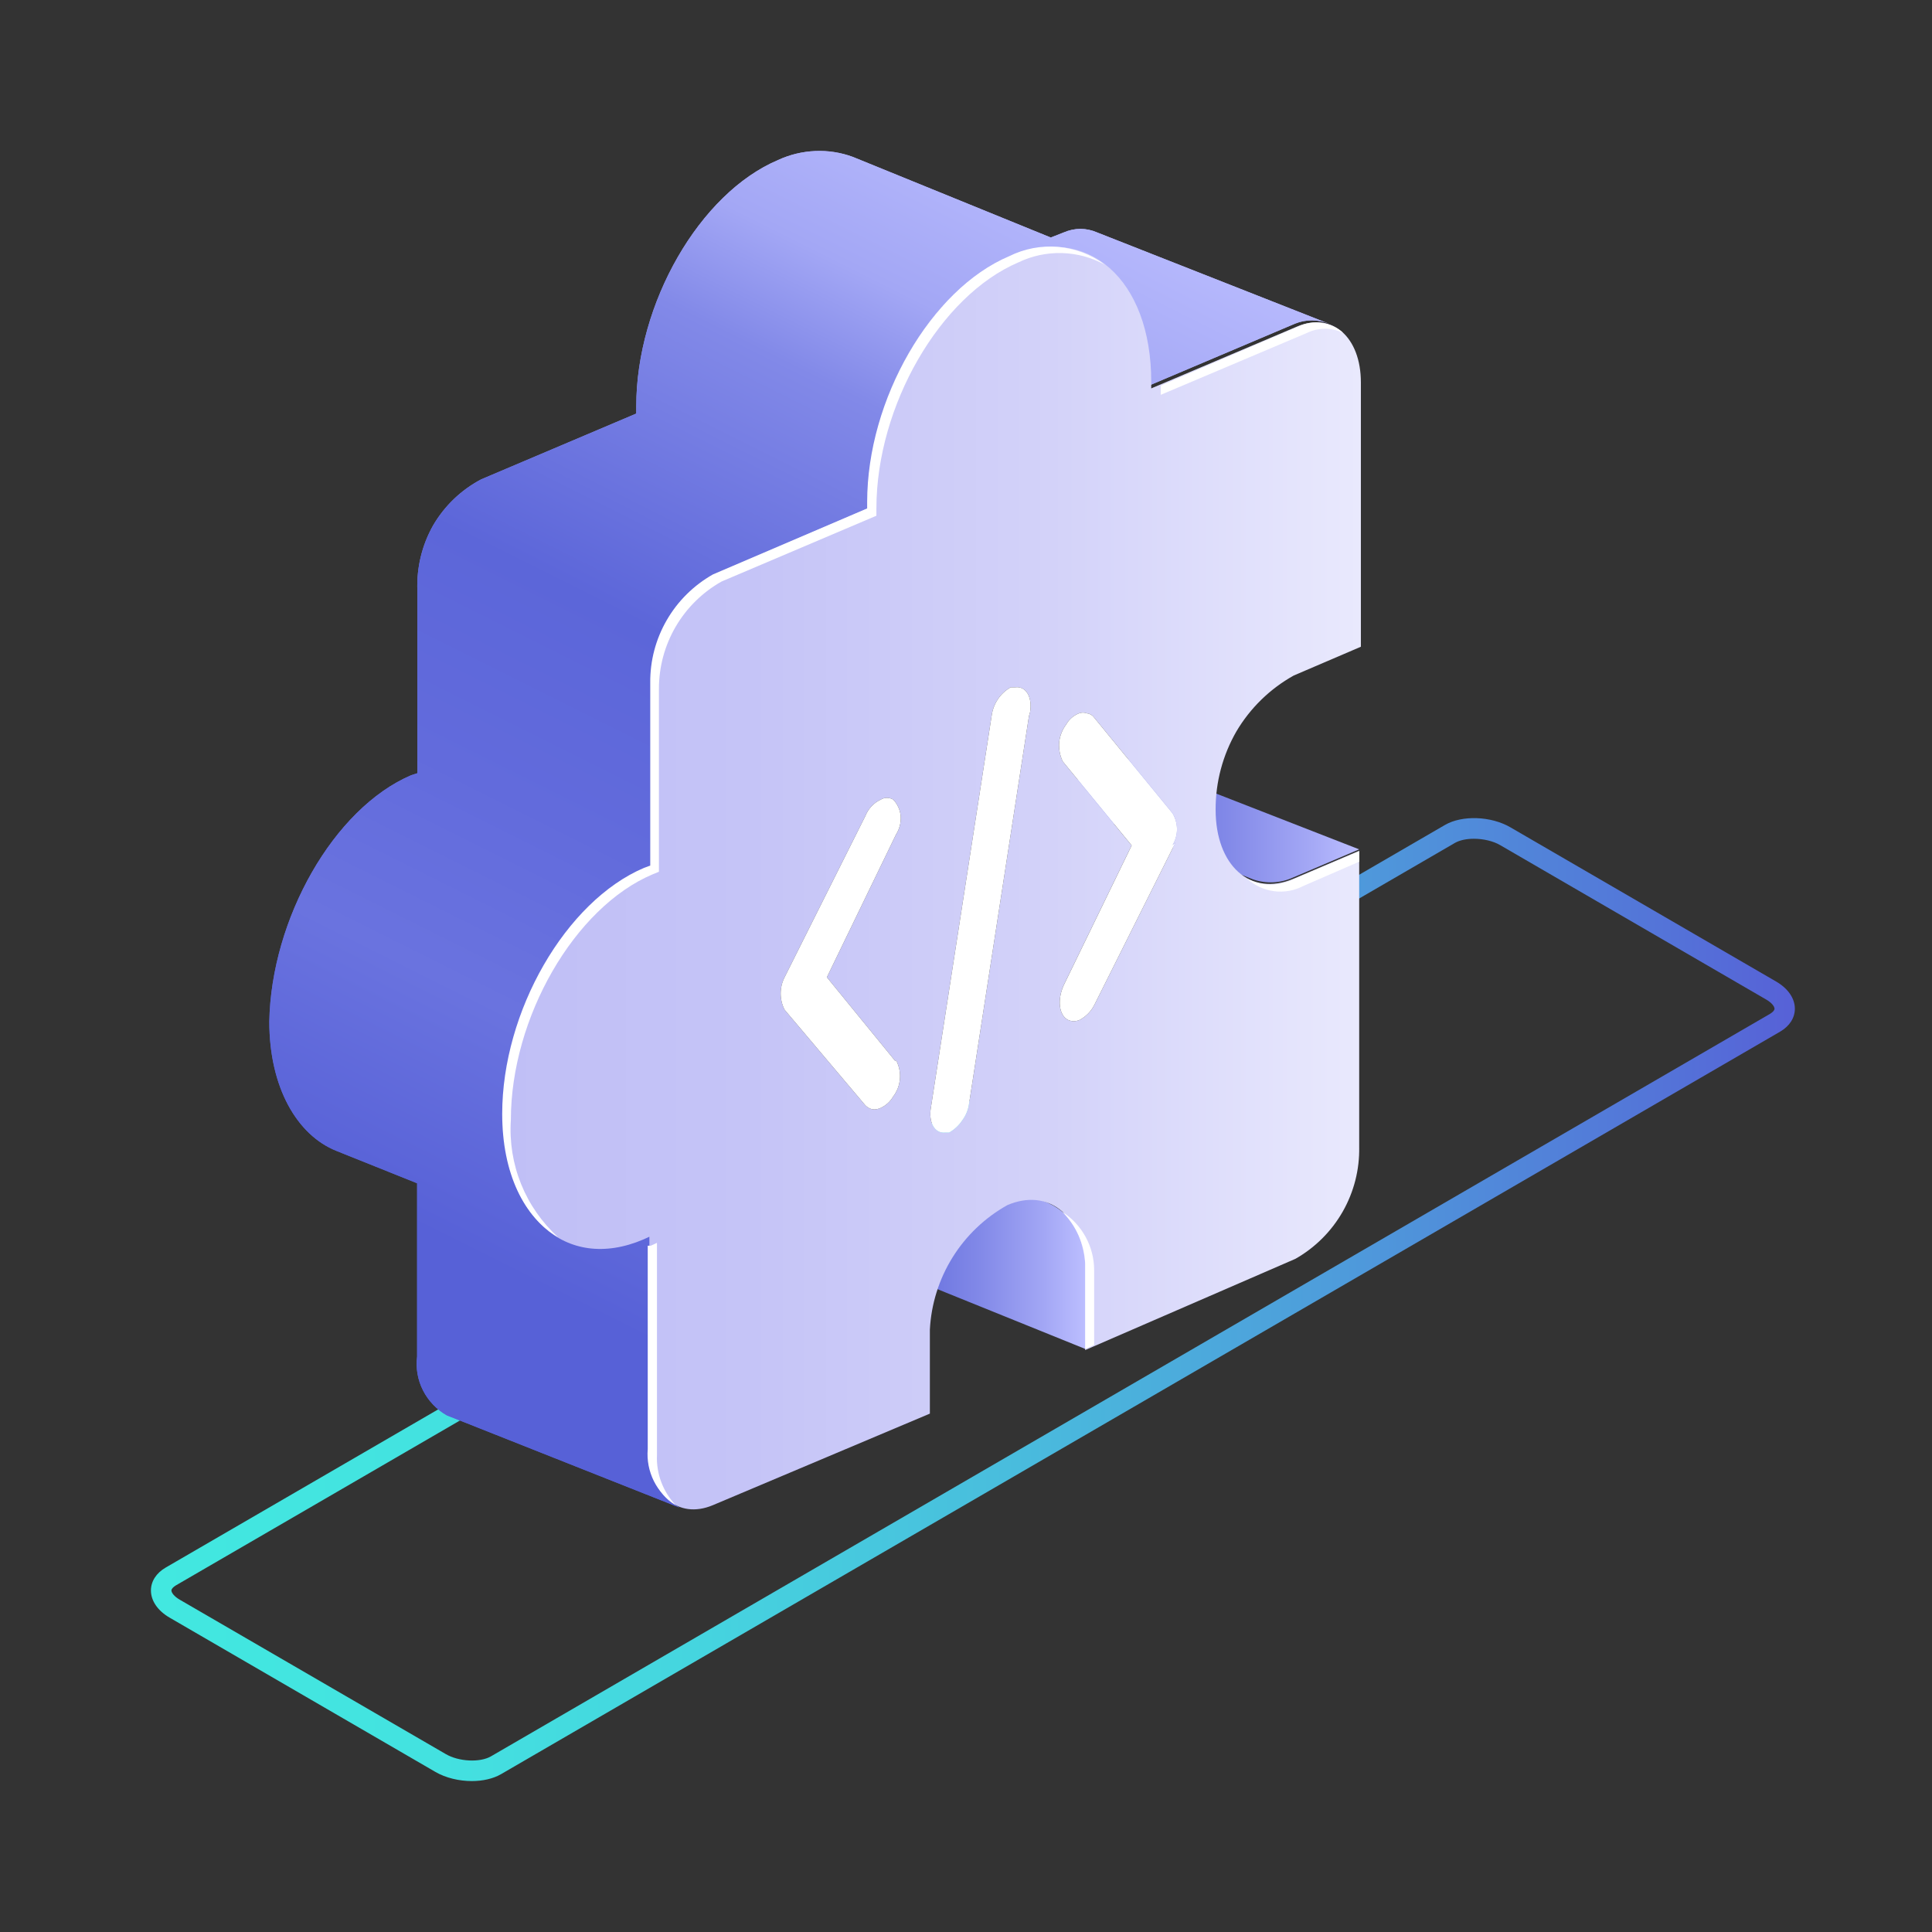 <svg width="64" height="64" viewBox="0 0 64 64" fill="none" xmlns="http://www.w3.org/2000/svg">
<rect x="0" y="0" width="64" height="64" fill="#333333" stroke="none"/>
<path d="M15.63 59C15.213 59 14.77 58.899 14.423 58.697L5.618 53.586C5.226 53.358 5 53.03 5 52.686C5 52.383 5.176 52.11 5.488 51.928L47.862 27.33C48.435 26.996 49.391 27.032 50.034 27.406L58.839 32.516C59.231 32.744 59.457 33.072 59.457 33.416C59.457 33.719 59.281 33.992 58.97 34.174L16.595 58.773C16.334 58.924 15.987 59 15.63 59ZM48.822 27.785C48.586 27.785 48.36 27.83 48.199 27.921L5.825 52.519C5.734 52.575 5.679 52.636 5.679 52.686C5.679 52.757 5.764 52.883 5.96 52.995L14.765 58.105C15.197 58.358 15.896 58.393 16.264 58.181L58.638 33.583C58.728 33.527 58.783 33.467 58.783 33.416C58.783 33.345 58.698 33.219 58.502 33.108L49.697 27.997C49.456 27.856 49.129 27.785 48.822 27.785Z" fill="url(#paint0_linear_10_654)"/>
<path d="M37.321 25.132L35.142 26.059C34.714 26.235 34.234 26.235 33.807 26.059L41.502 29.128C41.941 29.283 42.424 29.26 42.847 29.063L45.025 28.136L37.321 25.132Z" fill="url(#paint1_linear_10_654)"/>
<path d="M34.743 39.856L27.029 36.787C27.414 36.967 27.737 37.257 27.956 37.621C28.171 37.976 28.281 38.384 28.271 38.799V41.58L35.976 44.696V41.858C35.984 41.447 35.875 41.042 35.661 40.69C35.445 40.323 35.121 40.032 34.734 39.856H34.743Z" fill="url(#paint2_linear_10_654)"/>
<path d="M36.347 7.701C36.172 7.624 35.982 7.583 35.791 7.581C35.599 7.583 35.41 7.624 35.234 7.701L34.808 7.868L28.253 5.198C27.853 5.05 27.427 4.984 27.001 5.003C26.578 5.022 26.162 5.122 25.777 5.3C23.172 6.403 21.077 10.056 21.077 13.459V13.7L15.94 15.879C15.275 16.229 14.723 16.759 14.345 17.409C13.976 18.064 13.797 18.809 13.826 19.56V25.614L13.622 25.679C11.045 26.782 8.986 30.445 8.921 33.838C8.921 36.036 9.849 37.603 11.137 38.122L13.817 39.197V44.937C13.768 45.322 13.836 45.712 14.012 46.058C14.188 46.404 14.462 46.691 14.8 46.884L22.514 49.943C22.174 49.757 21.9 49.473 21.726 49.127C21.545 48.783 21.477 48.391 21.531 48.005V40.968L17.043 39.188C16.767 38.457 16.634 37.679 16.654 36.898C16.654 33.505 18.759 29.852 21.355 28.748L21.549 28.674V22.619C21.546 21.89 21.738 21.173 22.106 20.543C22.464 19.912 22.986 19.39 23.617 19.031L28.754 16.843V16.63C28.782 14.241 29.66 11.941 31.229 10.14L38.062 12.773L42.893 10.724C43.072 10.65 43.264 10.612 43.459 10.613C43.652 10.613 43.844 10.651 44.024 10.724L36.347 7.701ZM33.204 8.629C33.275 8.583 33.349 8.543 33.426 8.508C33.531 8.461 33.64 8.424 33.751 8.397L33.204 8.629Z" fill="url(#paint3_linear_10_654)"/>
<path d="M36.347 7.701C36.172 7.624 35.982 7.583 35.791 7.581C35.599 7.583 35.41 7.624 35.234 7.701L34.808 7.868L28.253 5.198C27.853 5.05 27.427 4.984 27.001 5.003C26.578 5.022 26.162 5.122 25.777 5.3C23.172 6.403 21.077 10.056 21.077 13.459V13.7L15.94 15.879C15.275 16.229 14.723 16.759 14.345 17.409C13.976 18.064 13.797 18.809 13.826 19.56V25.614L13.622 25.679C11.045 26.782 8.986 30.445 8.921 33.838C8.921 36.036 9.849 37.603 11.137 38.122L13.817 39.197V44.937C13.768 45.322 13.836 45.712 14.012 46.058C14.188 46.404 14.462 46.691 14.8 46.884L22.514 49.943C22.174 49.757 21.9 49.473 21.726 49.127C21.545 48.783 21.477 48.391 21.531 48.005V40.968L17.043 39.188C16.767 38.457 16.634 37.679 16.654 36.898C16.654 33.505 18.759 29.852 21.355 28.748L21.549 28.674V22.619C21.546 21.89 21.738 21.173 22.106 20.543C22.464 19.912 22.986 19.39 23.617 19.031L28.754 16.843V16.63C28.782 14.241 29.66 11.941 31.229 10.14L38.062 12.773L42.893 10.724C43.072 10.65 43.264 10.612 43.459 10.613C43.652 10.613 43.844 10.651 44.024 10.724L36.347 7.701ZM33.204 8.629C33.275 8.583 33.349 8.543 33.426 8.508C33.531 8.461 33.64 8.424 33.751 8.397L33.204 8.629Z" fill="url(#paint4_linear_10_654)"/>
<path d="M42.856 22.378C42.069 22.817 41.413 23.457 40.955 24.233C40.503 25.02 40.266 25.912 40.269 26.82C40.269 28.674 41.419 29.712 42.846 29.11L45.025 28.183V37.992C45.04 38.743 44.851 39.484 44.479 40.137C44.106 40.79 43.565 41.33 42.911 41.701L35.948 44.723V41.858C35.8 40.217 34.697 39.355 33.371 39.921C32.629 40.335 32.004 40.931 31.555 41.652C31.106 42.374 30.847 43.198 30.803 44.047V46.828L23.617 49.86C22.449 50.351 21.512 49.508 21.512 48.005V40.968L21.308 41.061C18.731 42.155 16.672 40.282 16.672 36.898C16.672 33.514 18.777 29.852 21.373 28.748L21.577 28.674V22.62C21.567 21.894 21.75 21.179 22.109 20.548C22.467 19.917 22.988 19.393 23.617 19.031L28.744 16.843V16.63C28.744 13.227 30.858 9.584 33.445 8.489C36.032 7.395 38.136 9.25 38.136 12.643V12.866L42.967 10.817C44.135 10.325 45.081 11.169 45.081 12.671V21.424L42.856 22.378ZM34.122 23.593C34.205 23.102 33.992 22.721 33.63 22.768H33.482C33.313 22.864 33.168 22.997 33.059 23.158C32.95 23.319 32.879 23.503 32.852 23.695L30.84 36.675C30.747 37.176 30.96 37.556 31.312 37.519H31.442C31.617 37.419 31.766 37.279 31.878 37.111C31.997 36.95 32.074 36.762 32.101 36.564L34.085 23.723L34.122 23.593ZM29.662 35.155L27.391 32.373L29.681 27.645C29.793 27.468 29.848 27.261 29.838 27.051C29.822 26.84 29.734 26.64 29.588 26.486C29.526 26.451 29.456 26.431 29.384 26.43C29.312 26.43 29.242 26.449 29.18 26.486C28.948 26.593 28.765 26.786 28.67 27.024L25.991 32.373C25.905 32.54 25.861 32.724 25.861 32.911C25.861 33.098 25.905 33.282 25.991 33.449L28.67 36.62C28.736 36.686 28.82 36.731 28.911 36.75C29 36.757 29.09 36.741 29.171 36.703C29.346 36.623 29.492 36.49 29.588 36.323C29.717 36.154 29.794 35.951 29.811 35.739C29.828 35.524 29.783 35.308 29.681 35.118L29.662 35.155ZM38.841 27.997C38.938 27.838 38.989 27.655 38.989 27.469C38.987 27.282 38.936 27.1 38.841 26.94L36.236 23.76C36.209 23.723 36.174 23.693 36.134 23.67C36.094 23.648 36.05 23.634 36.004 23.63C35.92 23.598 35.828 23.598 35.744 23.63C35.563 23.7 35.413 23.832 35.318 24.001C35.188 24.174 35.107 24.379 35.086 24.594C35.069 24.812 35.111 25.029 35.207 25.225L37.487 28.006L35.234 32.642C35.021 33.115 35.077 33.625 35.373 33.783C35.434 33.812 35.501 33.828 35.568 33.829C35.639 33.828 35.708 33.812 35.772 33.783C35.987 33.666 36.159 33.484 36.264 33.264L38.943 27.904" fill="url(#paint5_linear_10_654)"/>
<path d="M41.317 29.11C41.564 29.335 41.874 29.479 42.206 29.522C42.538 29.565 42.875 29.506 43.171 29.351L45.026 28.544V28.201L42.847 29.128C42.609 29.247 42.346 29.308 42.079 29.305C41.813 29.301 41.552 29.235 41.317 29.11V29.11Z" fill="white"/>
<path d="M38.452 12.847V13.079L43.292 11.03C43.479 10.938 43.685 10.89 43.894 10.89C44.103 10.89 44.309 10.938 44.497 11.03C44.295 10.848 44.042 10.731 43.773 10.695C43.503 10.659 43.229 10.704 42.986 10.826L38.452 12.773V12.847Z" fill="white"/>
<path d="M21.763 48.2V41.172L21.559 41.265H21.457V48.005C21.426 48.37 21.497 48.736 21.66 49.063C21.824 49.39 22.074 49.666 22.384 49.86C22.174 49.639 22.011 49.379 21.904 49.093C21.797 48.808 21.749 48.504 21.763 48.2Z" fill="white"/>
<path d="M16.923 37.102C16.923 33.718 19.028 30.055 21.624 28.961L21.828 28.878V22.823C21.826 22.099 22.017 21.387 22.382 20.761C22.747 20.135 23.273 19.618 23.904 19.263L29.032 17.084V16.843C29.032 13.441 31.146 9.797 33.733 8.693C34.181 8.476 34.676 8.37 35.174 8.383C35.672 8.396 36.16 8.528 36.597 8.768C36.147 8.432 35.611 8.228 35.051 8.179C34.492 8.13 33.929 8.237 33.427 8.489C30.84 9.584 28.726 13.227 28.726 16.63V16.843L23.617 19.031C22.981 19.389 22.453 19.91 22.088 20.541C21.722 21.172 21.533 21.89 21.54 22.62V28.674L21.336 28.748C18.74 29.852 16.636 33.505 16.636 36.898C16.636 38.873 17.359 40.328 18.49 40.987C17.953 40.499 17.534 39.896 17.262 39.224C16.991 38.551 16.875 37.826 16.923 37.102V37.102Z" fill="white"/>
<path d="M36.245 44.556V42.072C36.244 41.687 36.147 41.31 35.962 40.973C35.778 40.636 35.511 40.351 35.188 40.143C35.648 40.599 35.919 41.211 35.948 41.858V44.686L36.245 44.556Z" fill="white"/>
<path fill-rule="evenodd" clip-rule="evenodd" d="M33.631 22.768C33.992 22.721 34.205 23.102 34.122 23.593L34.085 23.723L32.101 36.564C32.074 36.762 31.997 36.95 31.878 37.111C31.766 37.279 31.617 37.419 31.442 37.519H31.313C30.96 37.556 30.747 37.176 30.84 36.675L32.852 23.695C32.879 23.503 32.95 23.319 33.059 23.158C33.168 22.997 33.313 22.864 33.482 22.768H33.631ZM27.391 32.373L29.662 35.155L29.681 35.118C29.783 35.308 29.828 35.524 29.811 35.739C29.794 35.951 29.717 36.154 29.588 36.323C29.492 36.49 29.346 36.623 29.171 36.703C29.09 36.741 29 36.757 28.911 36.75C28.82 36.731 28.736 36.686 28.67 36.62L25.991 33.449C25.905 33.282 25.861 33.098 25.861 32.911C25.861 32.724 25.905 32.54 25.991 32.373L28.67 27.024C28.765 26.786 28.948 26.593 29.18 26.486C29.242 26.449 29.312 26.43 29.384 26.43C29.456 26.431 29.526 26.451 29.588 26.486C29.734 26.64 29.822 26.84 29.838 27.051C29.848 27.261 29.793 27.468 29.681 27.645L27.391 32.373ZM38.99 27.469C38.989 27.655 38.938 27.838 38.841 27.997L38.943 27.904L36.264 33.264C36.159 33.484 35.987 33.666 35.772 33.783C35.708 33.812 35.639 33.828 35.568 33.829C35.501 33.828 35.434 33.812 35.374 33.783C35.077 33.625 35.021 33.115 35.235 32.642L37.488 28.006L35.207 25.225C35.111 25.029 35.07 24.812 35.086 24.594C35.108 24.379 35.188 24.174 35.318 24.001C35.413 23.832 35.563 23.7 35.745 23.63C35.828 23.598 35.921 23.598 36.004 23.63C36.05 23.634 36.094 23.648 36.134 23.67C36.174 23.693 36.209 23.723 36.236 23.76L38.841 26.94C38.936 27.1 38.988 27.282 38.99 27.469Z" fill="white"/>
<defs>
<linearGradient id="paint0_linear_10_654" x1="4.999" y1="43.051" x2="59.462" y2="43.051" gradientUnits="userSpaceOnUse">
<stop stop-color="#42E8E0"/>
<stop offset="0.151" stop-color="#43E3E0"/>
<stop offset="0.329" stop-color="#45D5DF"/>
<stop offset="0.52" stop-color="#49BDDD"/>
<stop offset="0.721" stop-color="#4E9CDB"/>
<stop offset="0.927" stop-color="#5472D8"/>
<stop offset="1" stop-color="#5761D7"/>
</linearGradient>
<linearGradient id="paint1_linear_10_654" x1="33.807" y1="27.191" x2="45.025" y2="27.191" gradientUnits="userSpaceOnUse">
<stop stop-color="#5761D7"/>
<stop offset="0.18" stop-color="#5C66D9"/>
<stop offset="0.39" stop-color="#6A73DF"/>
<stop offset="0.61" stop-color="#8289E8"/>
<stop offset="0.85" stop-color="#A3A7F5"/>
<stop offset="1" stop-color="#BCBEFF"/>
</linearGradient>
<linearGradient id="paint2_linear_10_654" x1="27.038" y1="40.736" x2="35.948" y2="40.736" gradientUnits="userSpaceOnUse">
<stop stop-color="#5761D7"/>
<stop offset="0.18" stop-color="#5C66D9"/>
<stop offset="0.39" stop-color="#6A73DF"/>
<stop offset="0.61" stop-color="#8289E8"/>
<stop offset="0.85" stop-color="#A3A7F5"/>
<stop offset="1" stop-color="#BCBEFF"/>
</linearGradient>
<linearGradient id="paint3_linear_10_654" x1="13.344" y1="45.734" x2="34.205" y2="4.011" gradientUnits="userSpaceOnUse">
<stop stop-color="#5761D7"/>
<stop offset="0.22" stop-color="#5C66D9"/>
<stop offset="0.41" stop-color="#6A73DF"/>
<stop offset="0.61" stop-color="#8289E8"/>
<stop offset="0.85" stop-color="#A3A7F5"/>
<stop offset="1" stop-color="#BCBEFF"/>
</linearGradient>
<linearGradient id="paint4_linear_10_654" x1="13.344" y1="45.734" x2="34.205" y2="4.011" gradientUnits="userSpaceOnUse">
<stop offset="0.102" stop-color="#5761D7"/>
<stop offset="0.268" stop-color="#6A73DF"/>
<stop offset="0.407" stop-color="#626BDC"/>
<stop offset="0.556" stop-color="#5C66D9"/>
<stop offset="0.768" stop-color="#8289E8"/>
<stop offset="0.85" stop-color="#A3A7F5"/>
<stop offset="1" stop-color="#BCBEFF"/>
</linearGradient>
<linearGradient id="paint5_linear_10_654" x1="16.617" y1="29.101" x2="45.062" y2="29.101" gradientUnits="userSpaceOnUse">
<stop stop-color="#C0BFF6"/>
<stop offset="0.29" stop-color="#C5C4F7"/>
<stop offset="0.64" stop-color="#D3D2F9"/>
<stop offset="1" stop-color="#E9E9FD"/>
</linearGradient>
</defs>
</svg>
